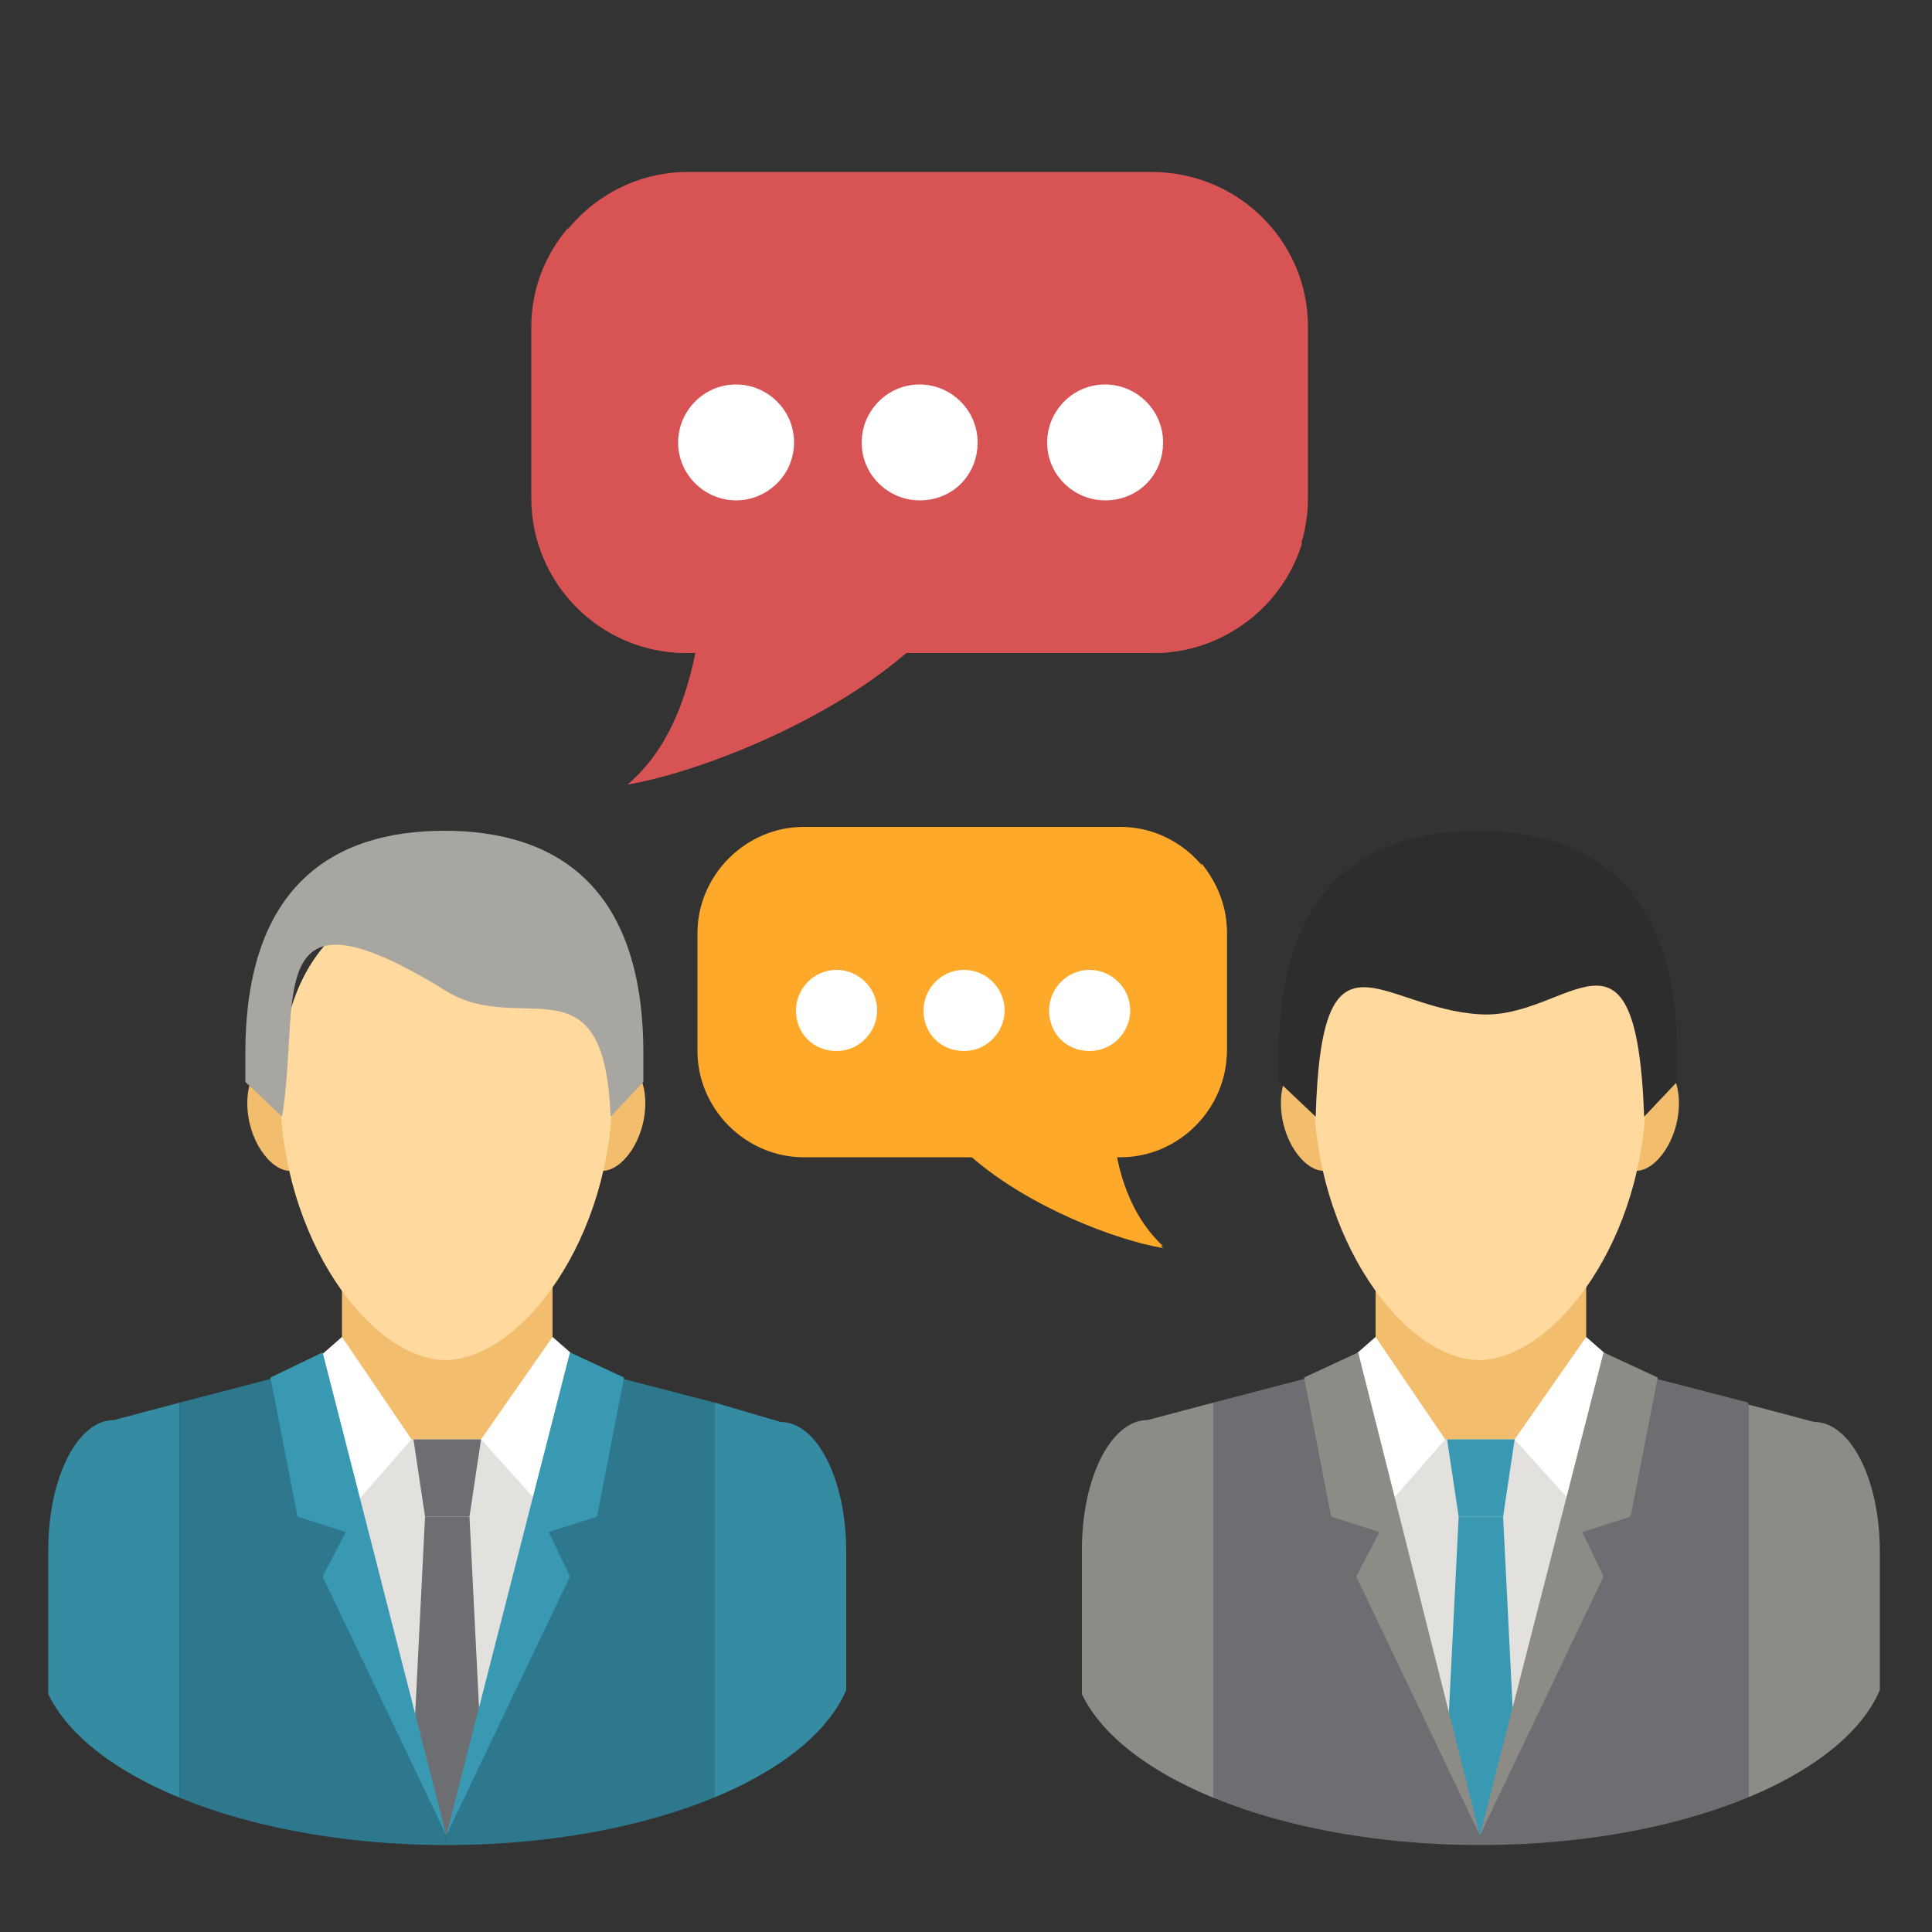 <?xml version="1.0" encoding="utf-8"?>
<!-- Generator: Adobe Illustrator 26.2.1, SVG Export Plug-In . SVG Version: 6.00 Build 0)  -->
<svg version="1.1" id="Capa_1" xmlns="http://www.w3.org/2000/svg" xmlns:xlink="http://www.w3.org/1999/xlink" x="0px" y="0px"
	 viewBox="0 0 100 100" style="enable-background:new 0 0 100 100;" xml:space="preserve">
<rect x="0" y="0" width="100" height="100" fill="#333333" stroke="none"/>
<style type="text/css">
	.st0{fill:#A8A6A1;}
	.st1{fill:#FFED29;}
	.st2{fill:#FEA929;}
	.st3{fill:#FFFFFF;}
	.st4{fill:#6D6E71;}
	.st5{clip-path:url(#SVGID_00000002342267400180384560000016140628919462781329_);fill:#F2BD6D;}
	.st6{clip-path:url(#SVGID_00000002342267400180384560000016140628919462781329_);fill:#6D6E71;}
	.st7{clip-path:url(#SVGID_00000002342267400180384560000016140628919462781329_);fill:#FFD99E;}
	.st8{clip-path:url(#SVGID_00000002342267400180384560000016140628919462781329_);fill:#2D2D2E;}
	.st9{clip-path:url(#SVGID_00000002342267400180384560000016140628919462781329_);fill:#E3E1DE;}
	.st10{clip-path:url(#SVGID_00000002342267400180384560000016140628919462781329_);fill:#8C8B86;}
	.st11{clip-path:url(#SVGID_00000002342267400180384560000016140628919462781329_);fill:#FFFFFF;}
	.st12{clip-path:url(#SVGID_00000002342267400180384560000016140628919462781329_);}
	.st13{fill:#3999B3;}
	.st14{fill:#8C8B86;}
	.st15{clip-path:url(#SVGID_00000093152167082058541350000003201939185082745003_);fill:#F2BD6D;}
	.st16{clip-path:url(#SVGID_00000093152167082058541350000003201939185082745003_);fill:#2D788C;}
	.st17{clip-path:url(#SVGID_00000093152167082058541350000003201939185082745003_);fill:#FFD99E;}
	.st18{clip-path:url(#SVGID_00000093152167082058541350000003201939185082745003_);fill:#A8A6A1;}
	.st19{clip-path:url(#SVGID_00000093152167082058541350000003201939185082745003_);fill:#E3E1DE;}
	.st20{clip-path:url(#SVGID_00000093152167082058541350000003201939185082745003_);fill:#348BA2;}
	.st21{clip-path:url(#SVGID_00000093152167082058541350000003201939185082745003_);fill:#FFFFFF;}
	.st22{clip-path:url(#SVGID_00000093152167082058541350000003201939185082745003_);}
	.st23{fill:#D85354;}
</style>
<g>
	<path class="st0" d="M-86.5,77.5c0-8.2-3.3-14.8-7.3-14.8c-4,0-7.3,6.6-7.3,14.8c0,8.2,3.3,14.8,7.3,14.8
		C-89.7,92.3-86.5,85.7-86.5,77.5z"/>
	<path class="st1" d="M-73.7,44.2c0-11-9-20-20-20c-11,0-20,9-20,20c0,6.8,5.5,13.5,8.7,19c6.5,11.4,5.6,23.1,11.3,23.1
		c5.7,0,4.8-11.7,11.3-23.1C-79.3,57.7-73.7,51-73.7,44.2z"/>
	<g>
		<path class="st2" d="M-95,87.2c0.1,0.4-0.2,0.8-0.7,0.9l0,0c-0.4,0.1-0.8-0.2-0.9-0.7l-5.1-38.2c-0.1-0.4,0.2-0.8,0.7-0.9l0,0
			c0.4-0.1,0.8,0.2,0.9,0.7L-95,87.2z"/>
		<path class="st2" d="M-92.4,87.2c-0.1,0.4,0.2,0.8,0.7,0.9l0,0c0.4,0.1,0.8-0.2,0.9-0.7l5.1-38.2c0.1-0.4-0.2-0.8-0.7-0.9l0,0
			c-0.4-0.1-0.8,0.2-0.9,0.7L-92.4,87.2z"/>
	</g>
	<g>
		<path class="st3" d="M-89.4,51.1c-0.3,0-0.5,0-0.8-0.1c-0.6-0.1-1.1-0.4-1.6-0.8c-0.6,0.4-1.3,0.6-2,0.6c-0.3,0-0.5,0-0.8-0.1
			c-0.5-0.1-0.9-0.3-1.3-0.6c-0.7,0.6-1.6,0.9-2.5,0.9c-0.3,0-0.5,0-0.8-0.1c-0.6-0.1-1.2-0.4-1.7-0.9c-0.5,0.2-1.1,0.3-1.7,0.3
			c-0.3,0-0.6,0-0.9-0.1c-1.1-0.2-2.1-0.9-2.7-1.9c-0.6-1-0.8-2.1-0.6-3.3c0.1-0.6,0.4-1.1,0.7-1.6c-0.3-0.8-0.4-1.7-0.2-2.6
			c0.4-2,2.2-3.4,4.2-3.4c0,0,0,0,0,0c0.7-1.5,2.2-2.6,3.9-2.6c0.3,0,0.6,0,0.9,0.1c0.7,0.1,1.3,0.4,1.8,0.9
			c0.7-0.5,1.5-0.7,2.4-0.7c0.3,0,0.6,0,0.9,0.1c1.2,0.3,2.2,1,2.8,2c0.4-0.1,0.8-0.2,1.2-0.2c0.3,0,0.6,0,0.9,0.1
			c1.1,0.2,2.1,0.9,2.7,1.9c0.5,0.7,0.7,1.5,0.7,2.3c1,0.3,1.8,0.9,2.3,1.8c0.6,1,0.8,2.1,0.6,3.3c-0.4,2-2.2,3.4-4.2,3.4
			c-0.3,0-0.6,0-0.9-0.1l-0.5-0.1C-87.3,50.6-88.3,51.1-89.4,51.1z"/>
		<path class="st2" d="M-105.4,41.3c0.4-1.8,2.2-3,4-2.6c0.4-1.8,2.2-3,4-2.6c0.8,0.2,1.5,0.6,1.9,1.2c0.8-0.8,2-1.2,3.1-1
			c1.2,0.3,2.1,1.2,2.5,2.3c0.7-0.4,1.5-0.6,2.4-0.4c1.8,0.4,3,2.2,2.6,4c0,0,0,0,0,0c0.1,0,0.3,0,0.4,0.1c1.8,0.4,3,2.2,2.6,4
			c-0.4,1.8-2.2,3-4,2.6c-0.2,0-0.6-0.1-1.1-0.2c-0.6,1-1.8,1.6-3,1.4c-0.7-0.2-1.3-0.6-1.7-1.1c-0.7,0.7-1.7,1.1-2.7,0.8
			c-0.7-0.1-1.2-0.5-1.6-1c-0.6,1-1.8,1.5-3,1.3c-0.7-0.2-1.3-0.6-1.7-1.1c-0.7,0.5-1.7,0.7-2.6,0.5c-1.8-0.4-3-2.2-2.6-4
			c0.1-0.6,0.5-1.2,0.9-1.6C-105.4,43.1-105.6,42.2-105.4,41.3z"/>
		<path class="st3" d="M-102.9,42.9c0-0.1,0.2-0.2,0.3-0.2c1.1,0.2,2.2-0.5,2.4-1.6c0.2-1.1-0.5-2.2-1.6-2.4c-0.1,0-0.2-0.2-0.2-0.3
			c0-0.1,0.2-0.2,0.3-0.2c1.4,0.3,2.3,1.7,2,3.1c-0.3,1.4-1.7,2.3-3.1,2C-102.9,43.2-103,43.1-102.9,42.9z M-92.5,40.5
			c1.4,0.3,2.8-0.6,3.1-2c0-0.1-0.1-0.3-0.2-0.3c-0.1,0-0.3,0.1-0.3,0.2c-0.2,1.1-1.3,1.8-2.4,1.6c-0.1,0-0.3,0.1-0.3,0.2
			C-92.8,40.3-92.7,40.5-92.5,40.5z M-100.7,49.5c0.1,0,0.2,0,0.3-0.1c0.1-0.1,0-0.3-0.1-0.4c-1-0.6-1.3-1.8-0.7-2.8
			c0.1-0.1,0-0.3-0.1-0.4c-0.1-0.1-0.3,0-0.4,0.1C-102.5,47.2-102.1,48.8-100.7,49.5C-100.8,49.5-100.8,49.5-100.7,49.5z
			 M-91.8,49.6C-91.8,49.6-91.7,49.6-91.8,49.6c0.2,0,0.3-0.1,0.3-0.3c-0.1-1.1,0.8-2.1,1.9-2.2c0.1,0,0.3-0.1,0.3-0.3
			c0-0.1-0.1-0.3-0.3-0.2c-1.4,0.1-2.5,1.3-2.4,2.7C-92,49.5-91.9,49.6-91.8,49.6z M-86.8,49.2c0,0,0.1,0,0.1,0
			c0.1,0,0.2-0.2,0.2-0.3c-0.2-1.1,0.6-2.2,1.7-2.4c0.1,0,0.2-0.2,0.2-0.3c0-0.1-0.2-0.2-0.3-0.2c-1.4,0.2-2.4,1.6-2.1,3
			C-86.9,49.1-86.9,49.2-86.8,49.2z M-97,40.1c0,0,0.1,0,0.1,0c1.4-0.4,2.2-1.8,1.8-3.2c0-0.1-0.2-0.2-0.3-0.2
			c-0.1,0-0.2,0.2-0.2,0.3c0.3,1.1-0.3,2.2-1.4,2.5c-0.1,0-0.2,0.2-0.2,0.3C-97.2,40-97.1,40.1-97,40.1z M-93.5,45
			c0.1,0,0.3-0.1,0.3-0.2c0-0.1-0.1-0.3-0.2-0.3c-1.1-0.2-1.8-1.3-1.6-2.4c0.2-1.1,1.3-1.8,2.4-1.6c0.1,0,0.3-0.1,0.3-0.2
			c0-0.1-0.1-0.3-0.2-0.3c-1.4-0.3-2.8,0.6-3.1,2C-95.8,43.4-94.9,44.7-93.5,45z M-96,49.4c0.1,0,0.2,0,0.3-0.2
			c0.1-0.1,0-0.3-0.1-0.3c-1-0.5-1.5-1.7-1-2.7c0.1-0.1,0-0.3-0.1-0.4c-0.1-0.1-0.3,0-0.4,0.1C-97.9,47.2-97.3,48.8-96,49.4
			C-96,49.4-96,49.4-96,49.4z M-97.1,46.3c0.1,0,0.2,0,0.3-0.1c0.3-0.6,0.3-1.3,0.1-2c-0.2-0.6-0.7-1.2-1.4-1.4
			c-0.1-0.1-0.3,0-0.3,0.1c-0.1,0.1,0,0.3,0.1,0.4c0.5,0.2,0.9,0.6,1.1,1.1c0.2,0.5,0.2,1.1-0.1,1.6C-97.4,46.1-97.3,46.2-97.1,46.3
			C-97.2,46.3-97.2,46.3-97.1,46.3z M-87.4,44.1C-87.4,44.1-87.4,44.1-87.4,44.1c0.7,0.1,1.4,0,2-0.4c0.6-0.4,1-1,1.1-1.6
			c0-0.1-0.1-0.3-0.2-0.3c-0.1,0-0.3,0.1-0.3,0.2c-0.1,0.5-0.4,1-0.9,1.3c-0.5,0.3-1,0.4-1.5,0.3c-1.1-0.2-1.8-1.3-1.6-2.4
			c0-0.1-0.1-0.3-0.2-0.3c-0.1,0-0.3,0.1-0.3,0.2c-0.1,0.7,0,1.4,0.4,1.9C-88.7,43.5-88.1,43.9-87.4,44.1z"/>
	</g>
	<path class="st4" d="M-84.6,83.2c0,2.8-2.2,5.1-5,5.1h-8.4c-2.7,0-5-2.3-5-5.1v-8.7c0-2.8,2.2-5.1,5-5.1h8.4c2.7,0,5,2.3,5,5.1
		V83.2z"/>
	<path class="st0" d="M-83.6,70.8c0,1.1-0.8,2-1.8,2h-16.9c-1,0-1.8-0.9-1.8-2l0,0c0-1.1,0.8-2,1.8-2h16.9
		C-84.3,68.8-83.6,69.7-83.6,70.8L-83.6,70.8z"/>
	<path class="st0" d="M-83.6,76.4c0,1.1-0.8,2-1.8,2h-16.9c-1,0-1.8-0.9-1.8-2l0,0c0-1.1,0.8-2,1.8-2h16.9
		C-84.3,74.4-83.6,75.3-83.6,76.4L-83.6,76.4z"/>
	<path class="st0" d="M-83.6,82c0,1.1-0.8,2-1.8,2h-16.9c-1,0-1.8-0.9-1.8-2l0,0c0-1.1,0.8-2,1.8-2h16.9C-84.3,80-83.6,80.9-83.6,82
		L-83.6,82z"/>
	<path class="st3" d="M-81.1,35.5c0.9-1.4-0.4-3.8-2.8-5.4c-2.4-1.5-5.2-1.6-6.1-0.2c-0.9,1.4,0.4,3.8,2.8,5.4
		C-84.7,36.8-82,36.9-81.1,35.5z"/>
	<path class="st3" d="M-84.9,70.8c0-0.5-0.8-0.9-1.8-0.9c-1,0-1.8,0.4-1.8,0.9c0,0.5,0.8,0.9,1.8,0.9
		C-85.7,71.7-84.9,71.3-84.9,70.8z"/>
	<path class="st3" d="M-84.9,76.4c0-0.5-0.8-0.9-1.8-0.9c-1,0-1.8,0.4-1.8,0.9c0,0.5,0.8,0.9,1.8,0.9
		C-85.7,77.3-84.9,76.9-84.9,76.4z"/>
	<path class="st3" d="M-84.9,82c0-0.5-0.8-0.9-1.8-0.9c-1,0-1.8,0.4-1.8,0.9c0,0.5,0.8,0.9,1.8,0.9C-85.7,82.9-84.9,82.5-84.9,82z"
		/>
	<g>
		<path class="st2" d="M-92.8,14.8c0,0.6-0.5,1-1,1l0,0c-0.6,0-1-0.5-1-1V8.6c0-0.6,0.5-1,1-1l0,0c0.6,0,1,0.5,1,1V14.8z"/>
		<path class="st2" d="M-78.3,19.2c-0.3,0.5-0.9,0.7-1.4,0.4l0,0c-0.5-0.3-0.7-0.9-0.4-1.4l3.1-5.4c0.3-0.5,0.9-0.7,1.4-0.4l0,0
			c0.5,0.3,0.7,0.9,0.4,1.4L-78.3,19.2z"/>
		<path class="st2" d="M-68,30.3c-0.5,0.3-1.1,0.1-1.4-0.4l0,0c-0.3-0.5-0.1-1.1,0.4-1.4l5.4-3.1c0.5-0.3,1.1-0.1,1.4,0.4l0,0
			c0.3,0.5,0.1,1.1-0.4,1.4L-68,30.3z"/>
		<path class="st2" d="M-124,62.6c-0.5,0.3-1.1,0.1-1.4-0.4l0,0c-0.3-0.5-0.1-1.1,0.4-1.4l5.4-3.1c0.5-0.3,1.1-0.1,1.4,0.4l0,0
			c0.3,0.5,0.1,1.1-0.4,1.4L-124,62.6z"/>
		<path class="st2" d="M-64.6,45.1c-0.6,0-1-0.5-1-1l0,0c0-0.6,0.5-1,1-1h6.2c0.6,0,1,0.5,1,1l0,0c0,0.6-0.5,1-1,1H-64.6z"/>
		<path class="st2" d="M-129.3,45.1c-0.6,0-1-0.5-1-1l0,0c0-0.6,0.5-1,1-1h6.2c0.6,0,1,0.5,1,1l0,0c0,0.6-0.5,1-1,1H-129.3z"/>
		<path class="st2" d="M-69.1,59.5c-0.5-0.3-0.7-0.9-0.4-1.4l0,0c0.3-0.5,0.9-0.7,1.4-0.4l5.4,3.1c0.5,0.3,0.7,0.9,0.4,1.4l0,0
			c-0.3,0.5-0.9,0.7-1.4,0.4L-69.1,59.5z"/>
		<path class="st2" d="M-125.1,27.2c-0.5-0.3-0.7-0.9-0.4-1.4l0,0c0.3-0.5,0.9-0.7,1.4-0.4l5.4,3.1c0.5,0.3,0.7,0.9,0.4,1.4l0,0
			c-0.3,0.5-0.9,0.7-1.4,0.4L-125.1,27.2z"/>
		<path class="st2" d="M-112.5,13.8c-0.3-0.5-0.1-1.1,0.4-1.4l0,0c0.5-0.3,1.1-0.1,1.4,0.4l3.1,5.4c0.3,0.5,0.1,1.1-0.4,1.4l0,0
			c-0.5,0.3-1.1,0.1-1.4-0.4L-112.5,13.8z"/>
	</g>
</g>
<g>
	<g>
		<defs>
			<path id="SVGID_1_" d="M55.5,40.6v45.4h0c0.6,5.3,9.9,9.5,21.1,9.5c11.3,0,20.5-4.2,21.1-9.5h0V40.6H55.5z"/>
		</defs>
		<clipPath id="SVGID_00000047038914321213205470000008171982575134283149_">
			<use xlink:href="#SVGID_1_"  style="overflow:visible;"/>
		</clipPath>
		<path style="clip-path:url(#SVGID_00000047038914321213205470000008171982575134283149_);fill:#F2BD6D;" d="M86.9,57.1
			c0-1.9-1.2-2.5-2.2-2.5c-1,0-2.2,0.6-2.2,2.5c0,1.9,1.2,3.5,2.2,3.5C85.7,60.6,86.9,59,86.9,57.1z"/>
		<path style="clip-path:url(#SVGID_00000047038914321213205470000008171982575134283149_);fill:#F2BD6D;" d="M70.7,57.1
			c0-1.9-1.2-2.5-2.2-2.5c-1,0-2.2,0.6-2.2,2.5c0,1.9,1.2,3.5,2.2,3.5C69.5,60.6,70.7,59,70.7,57.1z"/>
		<polygon style="clip-path:url(#SVGID_00000047038914321213205470000008171982575134283149_);fill:#6D6E71;" points="76.6,103.3 
			76.6,69 62.8,72.6 62.8,103.3 		"/>
		<polygon style="clip-path:url(#SVGID_00000047038914321213205470000008171982575134283149_);fill:#6D6E71;" points="90.5,103.3 
			90.5,72.6 76.6,69 76.6,103.3 		"/>
		
			<rect x="71.2" y="64.6" style="clip-path:url(#SVGID_00000047038914321213205470000008171982575134283149_);fill:#F2BD6D;" width="10.9" height="12.1"/>
		<path style="clip-path:url(#SVGID_00000047038914321213205470000008171982575134283149_);fill:#FFD99E;" d="M85.2,56.4
			c0-7.7-4.7-10.2-8.6-10.2c-3.9,0-8.6,2.4-8.6,10.2c0,7.7,4.7,14,8.6,14C80.5,70.3,85.2,64.1,85.2,56.4z"/>
		<path style="clip-path:url(#SVGID_00000047038914321213205470000008171982575134283149_);fill:#2D2D2E;" d="M68.1,57.8
			c0.3-10.5,3.3-5.6,8.5-5.3c4.6,0.3,8.1-6,8.5,5.3l1.7-1.8c0-0.5,0-1,0-1.5c0-8.7-4.6-11.5-10.3-11.5c-5.7,0-10.3,2.8-10.3,11.5
			c0,0.5,0,1,0,1.5L68.1,57.8z"/>
		<polygon style="clip-path:url(#SVGID_00000047038914321213205470000008171982575134283149_);fill:#E3E1DE;" points="71.2,74.5 
			71.2,75 76.6,94.8 76.7,94.8 82.1,75 82.1,74.5 		"/>
		<path style="clip-path:url(#SVGID_00000047038914321213205470000008171982575134283149_);fill:#8C8B86;" d="M62.8,103.3V72.6
			l-3.4,0.9c-1.9,0-3.4,3-3.4,6.7v23H62.8z"/>
		<path style="clip-path:url(#SVGID_00000047038914321213205470000008171982575134283149_);fill:#8C8B86;" d="M97.3,103.3v-23
			c0-3.7-1.5-6.7-3.4-6.7l-3.4-0.9v30.6H97.3z"/>
		<polygon style="clip-path:url(#SVGID_00000047038914321213205470000008171982575134283149_);fill:#FFFFFF;" points="71.2,69.2 
			69.6,70.6 71.3,78.5 74.8,74.5 		"/>
		<polygon style="clip-path:url(#SVGID_00000047038914321213205470000008171982575134283149_);fill:#FFFFFF;" points="82.1,69.2 
			83.7,70.6 82,78.5 78.4,74.5 		"/>
		<g style="clip-path:url(#SVGID_00000047038914321213205470000008171982575134283149_);">
			<g>
				<polygon class="st13" points="78.4,74.5 74.9,74.5 75.5,78.5 77.8,78.5 				"/>
				<polygon class="st13" points="76.6,78.5 75.5,78.5 74.9,90.5 76.6,95 78.4,90.5 77.8,78.5 				"/>
			</g>
			<polygon class="st14" points="76.6,95 83,70 85.8,71.3 84.4,78.5 81.9,79.3 83,81.6 			"/>
			<polygon class="st14" points="76.6,95 70.3,70 67.5,71.3 68.9,78.5 71.4,79.3 70.2,81.6 			"/>
		</g>
	</g>
	<g>
		<defs>
			<path id="SVGID_00000022561805275968007250000002222471229213512082_" d="M2,40.6v45.4h0c0.6,5.3,9.9,9.5,21.1,9.5
				c11.3,0,20.5-4.2,21.1-9.5h0V40.6H2z"/>
		</defs>
		<clipPath id="SVGID_00000183247576937073003000000000162206167986297235_">
			<use xlink:href="#SVGID_00000022561805275968007250000002222471229213512082_"  style="overflow:visible;"/>
		</clipPath>
		<path style="clip-path:url(#SVGID_00000183247576937073003000000000162206167986297235_);fill:#F2BD6D;" d="M33.4,57.1
			c0-1.9-1.2-2.5-2.2-2.5s-2.2,0.6-2.2,2.5c0,1.9,1.2,3.5,2.2,3.5S33.4,59,33.4,57.1z"/>
		<path style="clip-path:url(#SVGID_00000183247576937073003000000000162206167986297235_);fill:#F2BD6D;" d="M17.2,57.1
			c0-1.9-1.2-2.5-2.2-2.5c-1,0-2.2,0.6-2.2,2.5c0,1.9,1.2,3.5,2.2,3.5C16,60.6,17.2,59,17.2,57.1z"/>
		<polygon style="clip-path:url(#SVGID_00000183247576937073003000000000162206167986297235_);fill:#2D788C;" points="23.1,103.3 
			23.1,69 9.3,72.6 9.3,103.3 		"/>
		<polygon style="clip-path:url(#SVGID_00000183247576937073003000000000162206167986297235_);fill:#2D788C;" points="37,103.3 
			37,72.6 23.1,69 23.1,103.3 		"/>
		
			<rect x="17.7" y="64.6" style="clip-path:url(#SVGID_00000183247576937073003000000000162206167986297235_);fill:#F2BD6D;" width="10.9" height="12.1"/>
		<path style="clip-path:url(#SVGID_00000183247576937073003000000000162206167986297235_);fill:#FFD99E;" d="M31.7,56.4
			c0-7.7-4.8-10.2-8.6-10.2c-3.9,0-8.6,2.4-8.6,10.2c0,7.7,4.7,14,8.6,14C27,70.3,31.7,64.1,31.7,56.4z"/>
		<path style="clip-path:url(#SVGID_00000183247576937073003000000000162206167986297235_);fill:#A8A6A1;" d="M14.6,57.8
			c1-6.1-1.2-12.5,8.5-6.5c3.9,2.4,8.2-1.9,8.5,6.5l1.7-1.8c0-0.5,0-1,0-1.5c0-8.7-4.6-11.5-10.3-11.5c-5.7,0-10.3,2.8-10.3,11.5
			c0,0.5,0,1,0,1.5L14.6,57.8z"/>
		<polygon style="clip-path:url(#SVGID_00000183247576937073003000000000162206167986297235_);fill:#E3E1DE;" points="17.7,74.5 
			17.7,75 23.1,94.8 23.2,94.8 28.6,75 28.6,74.5 		"/>
		<path style="clip-path:url(#SVGID_00000183247576937073003000000000162206167986297235_);fill:#348BA2;" d="M9.3,103.3V72.6
			l-3.4,0.9c-1.9,0-3.4,3-3.4,6.7v23H9.3z"/>
		<path style="clip-path:url(#SVGID_00000183247576937073003000000000162206167986297235_);fill:#348BA2;" d="M43.8,103.3v-23
			c0-3.7-1.5-6.7-3.4-6.7L37,72.6v30.6H43.8z"/>
		<polygon style="clip-path:url(#SVGID_00000183247576937073003000000000162206167986297235_);fill:#FFFFFF;" points="17.7,69.2 
			16.1,70.6 17.8,78.5 21.3,74.5 		"/>
		<polygon style="clip-path:url(#SVGID_00000183247576937073003000000000162206167986297235_);fill:#FFFFFF;" points="28.6,69.2 
			30.2,70.6 28.5,78.5 24.9,74.5 		"/>
		<g style="clip-path:url(#SVGID_00000183247576937073003000000000162206167986297235_);">
			<g>
				<polygon class="st4" points="24.9,74.5 21.4,74.5 22,78.5 24.3,78.5 				"/>
				<polygon class="st4" points="23.1,78.5 22,78.5 21.4,90.5 23.1,95 24.9,90.5 24.3,78.5 				"/>
			</g>
			<polygon class="st13" points="23.1,95 29.5,70 32.3,71.3 30.9,78.5 28.4,79.3 29.5,81.6 			"/>
			<polygon class="st13" points="23.1,95 16.7,70 14,71.3 15.4,78.5 17.9,79.3 16.7,81.6 			"/>
		</g>
	</g>
	<g>
		<path class="st23" d="M59.6,8.9H35.6c-4.4,0-8,3.6-8,8v8.9c0,4.4,3.6,8,8,8H36c-0.5,2.4-1.4,5-3.5,6.8c3.5-0.6,10.1-3.1,14.4-6.8
			h12.8c4.4,0,8-3.6,8-8v-8.9C67.7,12.5,64.1,8.9,59.6,8.9z"/>
		<path class="st23" d="M62.8,28.3c-16.7,0-30.5-7.1-33.4-16.5c-1.2,1.4-1.9,3.2-1.9,5.1v8.9c0,4.4,3.6,8,8,8H36
			c-0.5,2.4-1.4,5-3.5,6.8c3.5-0.6,10.1-3.1,14.4-6.8h12.8c3.6,0,6.7-2.4,7.7-5.7C65.8,28.2,64.3,28.3,62.8,28.3z"/>
		<g>
			<path class="st3" d="M41.1,22.9c0-1.7-1.4-3-3-3c-1.7,0-3,1.4-3,3c0,1.7,1.4,3,3,3C39.7,25.9,41.1,24.6,41.1,22.9z"/>
			<path class="st3" d="M50.6,22.9c0-1.7-1.4-3-3-3c-1.7,0-3,1.4-3,3c0,1.7,1.4,3,3,3C49.3,25.9,50.6,24.6,50.6,22.9z"/>
			<path class="st3" d="M60.2,22.9c0-1.7-1.4-3-3-3c-1.7,0-3,1.4-3,3c0,1.7,1.4,3,3,3C58.9,25.9,60.2,24.6,60.2,22.9z"/>
		</g>
	</g>
	<g>
		<path class="st2" d="M41.6,42.8H58c3,0,5.5,2.5,5.5,5.5v6.1c0,3-2.5,5.5-5.5,5.5h-0.2c0.3,1.6,1,3.4,2.4,4.7
			c-2.4-0.4-6.9-2.1-9.9-4.7h-8.7c-3,0-5.5-2.5-5.5-5.5v-6.1C36.1,45.3,38.6,42.8,41.6,42.8z"/>
		<path class="st2" d="M39.4,56c11.4,0,20.9-4.9,22.8-11.3c0.8,1,1.3,2.2,1.3,3.5v6.1c0,3-2.5,5.5-5.5,5.5h-0.2
			c0.3,1.6,1,3.4,2.4,4.7c-2.4-0.4-6.9-2.1-9.9-4.7h-8.7c-2.5,0-4.6-1.6-5.2-3.9C37.4,56,38.4,56,39.4,56z"/>
		<g>
			<path class="st3" d="M54.3,52.3c0-1.1,0.9-2.1,2.1-2.1c1.1,0,2.1,0.9,2.1,2.1c0,1.1-0.9,2.1-2.1,2.1
				C55.2,54.4,54.3,53.5,54.3,52.3z"/>
			<path class="st3" d="M47.8,52.3c0-1.1,0.9-2.1,2.1-2.1c1.1,0,2.1,0.9,2.1,2.1c0,1.1-0.9,2.1-2.1,2.1
				C48.7,54.4,47.8,53.5,47.8,52.3z"/>
			<path class="st3" d="M41.2,52.3c0-1.1,0.9-2.1,2.1-2.1c1.1,0,2.1,0.9,2.1,2.1c0,1.1-0.9,2.1-2.1,2.1
				C42.1,54.4,41.2,53.5,41.2,52.3z"/>
		</g>
	</g>
</g>
</svg>
